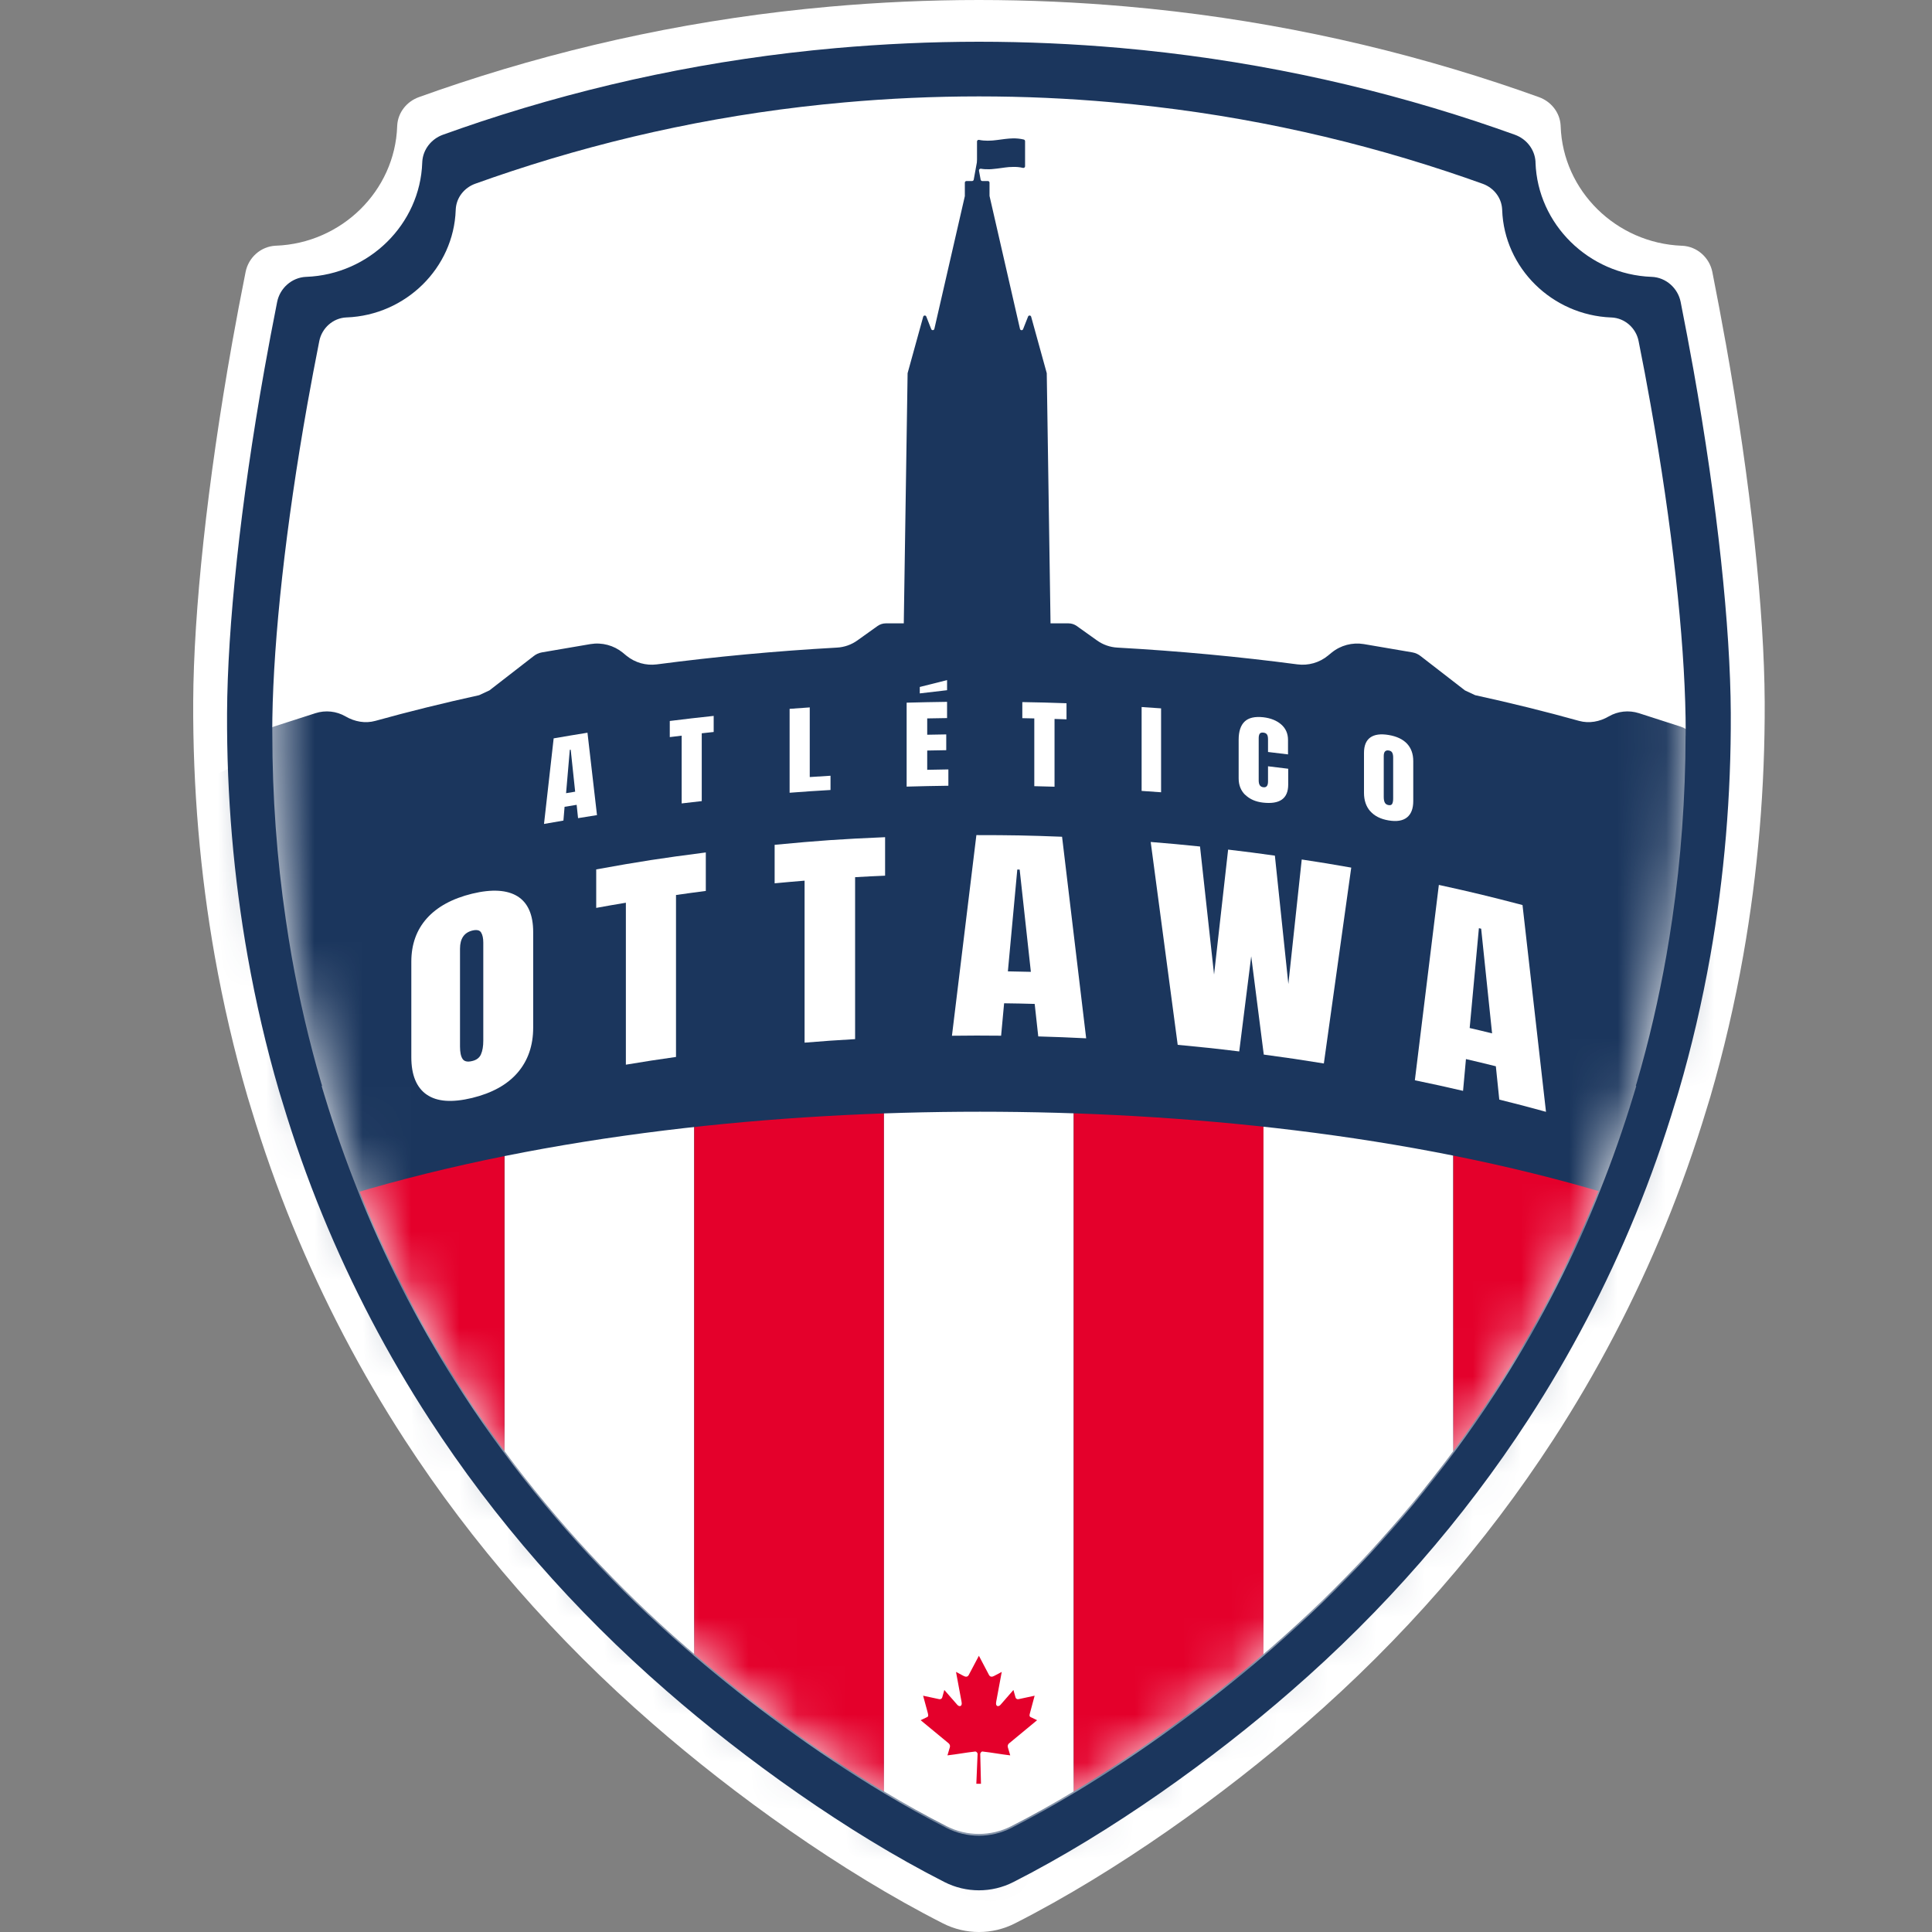 <svg width="40" height="40" viewBox="0 0 40 40" fill="none" xmlns="http://www.w3.org/2000/svg">
<rect x="0" y="0" width="40" height="40" fill="#808080" stroke="none"/>
<path d="M35.726 7.085C35.641 6.607 35.549 6.122 35.452 5.63C35.392 5.333 35.137 5.102 34.828 5.088C34.826 5.088 34.824 5.088 34.821 5.088C33.46 5.035 32.358 3.949 32.312 2.616C32.312 2.609 32.312 2.603 32.311 2.596C32.296 2.331 32.116 2.102 31.862 2.011C31.587 1.912 31.31 1.816 31.031 1.724C28.575 0.913 26.002 0.369 23.319 0.134C22.317 0.046 21.3 0 20.267 0C19.235 0 18.19 0.047 17.175 0.138C14.506 0.375 11.947 0.917 9.504 1.724C9.225 1.816 8.948 1.912 8.673 2.011C8.419 2.102 8.239 2.331 8.224 2.596C8.224 2.603 8.224 2.609 8.223 2.616C8.177 3.949 7.075 5.035 5.714 5.087C5.712 5.087 5.709 5.087 5.708 5.087C5.398 5.102 5.144 5.332 5.085 5.63C4.986 6.121 4.895 6.607 4.809 7.085C4.287 10.018 4.009 12.668 4 14.524C3.992 16.315 4.142 18.077 4.446 19.794C4.622 20.782 4.848 21.755 5.126 22.709C5.15 22.791 5.177 22.872 5.201 22.955C5.451 23.779 5.737 24.59 6.062 25.384C6.696 26.928 7.47 28.41 8.379 29.809C9.778 31.963 11.502 33.94 13.507 35.684C15.191 37.154 17.408 38.748 19.522 39.821C19.99 40.06 20.546 40.06 21.014 39.821C23.127 38.748 25.345 37.154 27.029 35.684C29.034 33.94 30.758 31.963 32.157 29.809C33.068 28.407 33.843 26.921 34.478 25.373C34.801 24.583 35.087 23.776 35.335 22.955C35.36 22.874 35.386 22.792 35.41 22.71C35.689 21.752 35.916 20.774 36.092 19.782C36.395 18.069 36.544 16.311 36.536 14.525C36.527 12.668 36.25 10.018 35.727 7.085H35.726Z" fill="white"/>
<path d="M34.962 14.83C34.935 13.165 34.686 10.858 34.233 8.316C34.156 7.884 34.073 7.445 33.985 7.001C33.931 6.733 33.701 6.524 33.422 6.511C33.419 6.511 33.418 6.511 33.416 6.511C32.186 6.464 31.19 5.483 31.149 4.278C31.149 4.272 31.149 4.266 31.148 4.26C31.134 4.021 30.972 3.813 30.743 3.731C30.494 3.642 30.244 3.555 29.992 3.472C27.773 2.739 25.448 2.247 23.024 2.035C22.119 1.956 21.199 1.914 20.267 1.914C19.334 1.914 18.39 1.956 17.473 2.038C15.062 2.253 12.749 2.742 10.542 3.472C10.29 3.555 10.04 3.641 9.791 3.731C9.562 3.813 9.399 4.021 9.386 4.26C9.386 4.266 9.386 4.272 9.385 4.278C9.343 5.482 8.348 6.464 7.118 6.511C7.116 6.511 7.114 6.511 7.112 6.511C6.833 6.524 6.602 6.733 6.549 7.001C6.46 7.445 6.377 7.884 6.3 8.316C5.846 10.863 5.597 13.174 5.571 14.84C5.57 14.906 5.569 14.973 5.569 15.037C5.561 16.654 5.696 18.247 5.972 19.798C6.13 20.691 6.335 21.569 6.586 22.431C6.592 22.452 6.599 22.472 6.605 22.493C6.602 22.494 6.599 22.495 6.596 22.497C6.614 22.561 6.635 22.624 6.654 22.688C6.88 23.433 7.138 24.165 7.433 24.883C8.005 26.278 8.705 27.616 9.526 28.881C9.796 29.297 10.081 29.706 10.378 30.107C10.378 30.107 10.379 30.109 10.379 30.109C11.47 31.582 12.736 32.95 14.159 34.188C14.216 34.238 14.275 34.288 14.333 34.339C14.333 34.339 14.334 34.339 14.335 34.34C15.48 35.323 16.874 36.353 18.288 37.201C18.288 37.201 18.289 37.201 18.289 37.202C18.724 37.463 19.16 37.707 19.592 37.927C20.015 38.141 20.517 38.141 20.941 37.927C21.372 37.707 21.809 37.463 22.243 37.202C22.243 37.202 22.244 37.202 22.245 37.201C23.66 36.353 25.052 35.323 26.198 34.34C26.198 34.34 26.199 34.339 26.2 34.339C26.258 34.289 26.317 34.238 26.374 34.188C27.797 32.95 29.062 31.582 30.153 30.109C30.153 30.109 30.154 30.108 30.154 30.107C30.451 29.706 30.736 29.297 31.006 28.881C31.829 27.613 32.531 26.271 33.104 24.872C33.397 24.159 33.654 23.43 33.878 22.688C33.897 22.623 33.917 22.56 33.937 22.496C33.934 22.495 33.93 22.494 33.927 22.493C33.933 22.472 33.94 22.452 33.946 22.431C34.198 21.565 34.403 20.683 34.562 19.786C34.836 18.239 34.97 16.65 34.963 15.036C34.963 14.968 34.961 14.899 34.96 14.828L34.962 14.83Z" fill="white"/>
<mask id="mask0_5005_2596" style="mask-type:luminance" maskUnits="userSpaceOnUse" x="5" y="1" width="30" height="38">
<path d="M34.962 14.83C34.935 13.165 34.686 10.858 34.233 8.316C34.156 7.884 34.073 7.445 33.985 7.001C33.931 6.733 33.701 6.524 33.422 6.511C33.419 6.511 33.418 6.511 33.416 6.511C32.186 6.464 31.19 5.483 31.149 4.278C31.149 4.272 31.149 4.266 31.148 4.26C31.134 4.021 30.972 3.813 30.743 3.731C30.494 3.642 30.244 3.555 29.992 3.472C27.773 2.739 25.448 2.247 23.024 2.035C22.119 1.956 21.199 1.914 20.267 1.914C19.334 1.914 18.39 1.956 17.473 2.038C15.062 2.253 12.749 2.742 10.542 3.472C10.29 3.555 10.04 3.641 9.791 3.731C9.562 3.813 9.399 4.021 9.386 4.26C9.386 4.266 9.386 4.272 9.385 4.278C9.343 5.482 8.348 6.464 7.118 6.511C7.116 6.511 7.114 6.511 7.112 6.511C6.833 6.524 6.602 6.733 6.549 7.001C6.46 7.445 6.377 7.884 6.3 8.316C5.846 10.863 5.597 13.174 5.571 14.84C5.57 14.906 5.569 14.973 5.569 15.037C5.561 16.654 5.696 18.247 5.972 19.798C6.13 20.691 6.335 21.569 6.586 22.431C6.592 22.452 6.599 22.472 6.605 22.493C6.602 22.494 6.599 22.495 6.596 22.497C6.614 22.561 6.635 22.624 6.654 22.688C6.88 23.433 7.138 24.165 7.433 24.883C8.005 26.278 8.705 27.616 9.526 28.881C9.796 29.297 10.081 29.706 10.378 30.107C10.378 30.107 10.379 30.109 10.379 30.109C11.47 31.582 12.736 32.95 14.159 34.188C14.216 34.238 14.275 34.288 14.333 34.339C14.333 34.339 14.334 34.339 14.335 34.34C15.48 35.323 16.874 36.353 18.288 37.201C18.288 37.201 18.289 37.201 18.289 37.202C18.724 37.463 19.16 37.707 19.592 37.927C20.015 38.141 20.517 38.141 20.941 37.927C21.372 37.707 21.809 37.463 22.243 37.202C22.243 37.202 22.244 37.202 22.245 37.201C23.66 36.353 25.052 35.323 26.198 34.34C26.198 34.34 26.199 34.339 26.2 34.339C26.258 34.289 26.317 34.238 26.374 34.188C27.797 32.95 29.062 31.582 30.153 30.109C30.153 30.109 30.154 30.108 30.154 30.107C30.451 29.706 30.736 29.297 31.006 28.881C31.829 27.613 32.531 26.271 33.104 24.872C33.397 24.159 33.654 23.43 33.878 22.688C33.897 22.623 33.917 22.56 33.937 22.496C33.934 22.495 33.93 22.494 33.927 22.493C33.933 22.472 33.94 22.452 33.946 22.431C34.198 21.565 34.403 20.683 34.562 19.786C34.836 18.239 34.97 16.65 34.963 15.036C34.963 14.968 34.961 14.899 34.96 14.828L34.962 14.83Z" fill="white"/>
</mask>
<g mask="url(#mask0_5005_2596)">
<path d="M38.522 17.184C37.698 16.749 36.805 16.343 35.85 15.97C35.787 15.945 35.729 15.907 35.68 15.859L34.995 15.166C34.94 15.11 34.872 15.068 34.796 15.044L33.933 14.766C33.724 14.699 33.496 14.723 33.307 14.833C33.12 14.942 32.901 14.983 32.692 14.925C31.997 14.731 31.279 14.554 30.542 14.393C30.47 14.36 30.401 14.328 30.33 14.294L29.417 13.587C29.367 13.546 29.306 13.518 29.243 13.507L28.236 13.335C27.998 13.296 27.756 13.36 27.57 13.512L27.493 13.575C27.316 13.72 27.087 13.785 26.86 13.755C25.654 13.596 24.41 13.479 23.136 13.408C22.982 13.4 22.835 13.348 22.71 13.258C22.569 13.158 22.392 13.031 22.292 12.96C22.242 12.925 22.184 12.906 22.122 12.906H21.75L21.748 12.764L21.672 7.728C21.672 7.728 21.671 7.722 21.67 7.719L21.349 6.557C21.34 6.526 21.297 6.524 21.285 6.554L21.182 6.815C21.17 6.846 21.126 6.842 21.118 6.811L20.488 4.061C20.488 4.061 20.488 4.055 20.487 4.052V3.782C20.487 3.763 20.472 3.748 20.453 3.748H20.336C20.32 3.748 20.306 3.735 20.303 3.72L20.269 3.534C20.264 3.51 20.286 3.49 20.309 3.493C20.364 3.503 20.419 3.505 20.472 3.504C20.502 3.504 20.531 3.503 20.559 3.499C20.671 3.49 20.779 3.469 20.89 3.459C20.903 3.459 20.915 3.458 20.928 3.458C20.942 3.457 20.957 3.456 20.971 3.456C21.04 3.454 21.108 3.459 21.179 3.476C21.201 3.481 21.223 3.465 21.223 3.443V2.923C21.223 2.907 21.212 2.893 21.197 2.889C21.12 2.87 21.046 2.864 20.972 2.865C20.945 2.865 20.918 2.867 20.891 2.869C20.78 2.878 20.671 2.898 20.56 2.908C20.551 2.909 20.541 2.909 20.532 2.91C20.505 2.912 20.477 2.913 20.45 2.913C20.392 2.913 20.332 2.909 20.27 2.896C20.249 2.892 20.228 2.907 20.228 2.929V3.301L20.225 3.363L20.16 3.72C20.157 3.735 20.143 3.748 20.127 3.748H20.01C19.991 3.748 19.976 3.763 19.976 3.782V4.053C19.976 4.053 19.976 4.058 19.976 4.061L19.345 6.809C19.337 6.842 19.292 6.845 19.28 6.814L19.178 6.554C19.166 6.524 19.123 6.526 19.114 6.557L18.793 7.719C18.793 7.719 18.792 7.724 18.791 7.727L18.714 12.764L18.712 12.906H18.34C18.279 12.906 18.22 12.925 18.17 12.96C18.071 13.032 17.893 13.158 17.753 13.258C17.628 13.348 17.48 13.4 17.327 13.408C16.053 13.479 14.808 13.596 13.602 13.755C13.375 13.785 13.146 13.72 12.969 13.575L12.893 13.512C12.707 13.361 12.464 13.296 12.226 13.335L11.219 13.507C11.156 13.518 11.095 13.546 11.045 13.587L10.133 14.294C10.061 14.328 9.992 14.36 9.92 14.393C9.183 14.555 8.465 14.732 7.771 14.925C7.562 14.983 7.343 14.942 7.155 14.833C6.966 14.723 6.738 14.699 6.53 14.766L5.666 15.044C5.591 15.069 5.523 15.11 5.467 15.166L4.782 15.859C4.734 15.907 4.676 15.946 4.612 15.97C3.657 16.343 2.764 16.749 1.941 17.184V39.805H38.521V17.184H38.522Z" fill="#1B365D"/>
<path d="M14.199 34.096C14.256 34.145 14.315 34.195 14.373 34.245V20.947C13.036 21.103 11.725 21.31 10.445 21.566V30.044C11.528 31.508 12.785 32.866 14.199 34.096H14.199Z" fill="white"/>
<path d="M18.301 37.089V20.645C16.971 20.695 15.661 20.797 14.374 20.947V34.246C15.512 35.222 16.896 36.246 18.301 37.089Z" fill="#E4002B"/>
<path d="M14.375 34.246V20.947C14.375 20.947 14.374 20.947 14.373 20.947V34.245C14.373 34.245 14.374 34.246 14.375 34.246Z" fill="#D82628"/>
<path d="M7.519 24.853C8.087 26.239 8.782 27.569 9.598 28.825C9.867 29.238 10.149 29.644 10.444 30.043V21.567C9.16 21.825 7.905 22.13 6.688 22.483C6.707 22.546 6.727 22.61 6.746 22.673C6.97 23.414 7.227 24.141 7.519 24.853Z" fill="#E4002B"/>
<path d="M10.446 30.044V21.566H10.444V30.042C10.444 30.042 10.445 30.044 10.446 30.044Z" fill="#D82628"/>
<path d="M19.598 37.809C20.017 38.023 20.516 38.023 20.937 37.809C21.365 37.592 21.799 37.349 22.23 37.089V20.644C21.58 20.619 20.926 20.605 20.267 20.605C19.607 20.605 18.953 20.619 18.303 20.644V37.089C18.735 37.348 19.168 37.591 19.598 37.809Z" fill="white"/>
<path d="M18.303 37.09V20.644C18.303 20.644 18.302 20.644 18.302 20.644V37.088H18.303V37.09Z" fill="white"/>
<path d="M26.159 34.246V20.946C24.872 20.797 23.562 20.695 22.231 20.644V37.088C23.636 36.246 25.021 35.222 26.159 34.246V34.246Z" fill="#E4002B"/>
<path d="M22.232 37.089V20.645C22.232 20.645 22.231 20.645 22.23 20.645V37.09H22.232V37.089Z" fill="#D82628"/>
<path d="M26.334 34.096C27.747 32.866 29.005 31.508 30.088 30.044V21.566C28.808 21.31 27.497 21.103 26.16 20.947V34.246C26.218 34.196 26.276 34.146 26.333 34.097L26.334 34.096Z" fill="white"/>
<path d="M26.161 34.245V20.946C26.161 20.946 26.16 20.946 26.159 20.946V34.246C26.159 34.246 26.16 34.245 26.161 34.245Z" fill="white"/>
<path d="M30.089 30.042C30.384 29.644 30.667 29.238 30.936 28.824C31.753 27.565 32.45 26.232 33.019 24.843C33.31 24.134 33.565 23.409 33.788 22.673C33.807 22.61 33.828 22.546 33.846 22.483C32.628 22.13 31.375 21.824 30.09 21.567V30.043L30.089 30.042Z" fill="#E4002B"/>
<path d="M30.089 30.042V21.566C30.089 21.566 30.088 21.566 30.088 21.566V30.044C30.088 30.044 30.088 30.043 30.089 30.042Z" fill="#D82628"/>
<path d="M20.288 16.743C19.145 16.743 17.988 16.784 16.828 16.865C15.477 17.006 14.169 17.153 12.954 17.297C10.432 17.685 7.954 18.281 5.63 19.106V19.111C5.63 19.111 5.215 19.665 7.241 24.732C11.389 23.482 16.098 23.017 20.289 23.017C24.479 23.017 29.158 23.478 33.294 24.718C33.79 23.463 34.571 21.271 34.941 19.104C30.37 17.484 25.206 16.744 20.288 16.744V16.743Z" fill="#1B365D"/>
</g>
<path d="M35.059 7.643C34.977 7.186 34.889 6.721 34.796 6.251C34.739 5.967 34.495 5.745 34.199 5.732C34.197 5.732 34.194 5.732 34.193 5.732C32.891 5.682 31.836 4.643 31.791 3.367C31.791 3.361 31.791 3.354 31.791 3.348C31.776 3.095 31.605 2.876 31.362 2.789C31.098 2.694 30.833 2.603 30.566 2.514C28.217 1.738 25.754 1.218 23.187 0.992C22.228 0.908 21.255 0.864 20.267 0.864C19.279 0.864 18.279 0.91 17.307 0.996C14.754 1.223 12.305 1.741 9.967 2.514C9.7 2.603 9.436 2.694 9.172 2.789C8.929 2.876 8.757 3.096 8.743 3.348C8.743 3.354 8.743 3.361 8.742 3.367C8.698 4.643 7.643 5.682 6.341 5.732C6.338 5.732 6.337 5.732 6.335 5.732C6.039 5.746 5.795 5.967 5.738 6.251C5.644 6.721 5.557 7.186 5.475 7.644C4.975 10.449 4.71 12.986 4.701 14.762C4.693 16.474 4.836 18.161 5.128 19.804C5.296 20.749 5.512 21.68 5.779 22.593C5.802 22.672 5.827 22.75 5.851 22.828C6.089 23.617 6.363 24.394 6.675 25.153C7.281 26.63 8.022 28.048 8.892 29.387C10.23 31.448 11.88 33.339 13.799 35.007C15.41 36.413 17.532 37.939 19.554 38.966C20.002 39.194 20.534 39.194 20.981 38.966C23.003 37.939 25.125 36.413 26.736 35.007C28.655 33.339 30.304 31.448 31.643 29.387C32.515 28.044 33.258 26.623 33.865 25.141C34.174 24.385 34.447 23.613 34.684 22.828C34.708 22.75 34.734 22.672 34.756 22.593C35.024 21.677 35.241 20.741 35.41 19.792C35.7 18.153 35.842 16.471 35.834 14.762C35.825 12.985 35.559 10.449 35.059 7.642L35.059 7.643ZM34.898 15.233C34.895 16.514 34.803 17.779 34.623 19.019C34.585 19.276 34.545 19.532 34.5 19.787C34.342 20.679 34.138 21.559 33.886 22.421C33.88 22.441 33.873 22.462 33.867 22.482C33.87 22.483 33.874 22.483 33.877 22.485C33.858 22.549 33.838 22.612 33.819 22.676C33.615 23.349 33.382 24.012 33.122 24.663C33.097 24.726 33.074 24.788 33.048 24.85C32.478 26.243 31.779 27.579 30.96 28.84C30.691 29.255 30.408 29.662 30.112 30.062C30.112 30.062 30.111 30.063 30.11 30.064C29.025 31.53 27.765 32.892 26.349 34.124C26.292 34.174 26.233 34.224 26.175 34.274C26.175 34.274 26.174 34.275 26.173 34.276C25.033 35.254 23.645 36.28 22.237 37.124H22.236C21.803 37.384 21.369 37.628 20.939 37.846C20.518 38.06 20.018 38.06 19.597 37.846C19.167 37.628 18.733 37.385 18.3 37.125C18.3 37.125 18.299 37.125 18.299 37.124C16.891 36.28 15.503 35.254 14.363 34.276L14.361 34.274C14.303 34.224 14.244 34.174 14.187 34.124C12.771 32.893 11.511 31.531 10.425 30.064C10.425 30.064 10.425 30.062 10.424 30.062C10.128 29.663 9.845 29.256 9.576 28.84C8.758 27.582 8.062 26.25 7.492 24.861C7.467 24.799 7.442 24.737 7.418 24.675C7.157 24.02 6.922 23.353 6.717 22.676C6.698 22.612 6.678 22.549 6.659 22.485C6.662 22.484 6.665 22.483 6.669 22.482C6.663 22.462 6.656 22.441 6.65 22.421C6.4 21.562 6.196 20.688 6.038 19.798C5.993 19.544 5.954 19.289 5.916 19.032C5.731 17.772 5.638 16.486 5.638 15.184C5.638 15.142 5.637 15.1 5.637 15.059C5.637 14.995 5.638 14.929 5.639 14.862C5.665 13.205 5.913 10.904 6.364 8.368C6.441 7.938 6.523 7.501 6.611 7.059C6.665 6.792 6.894 6.584 7.172 6.572C7.173 6.572 7.176 6.572 7.178 6.572C8.402 6.524 9.393 5.548 9.435 4.349C9.435 4.343 9.435 4.337 9.436 4.331C9.449 4.092 9.61 3.887 9.839 3.804C10.087 3.715 10.335 3.629 10.587 3.546C12.784 2.82 15.086 2.333 17.486 2.12C18.4 2.038 19.327 1.996 20.268 1.996C21.21 1.996 22.112 2.037 23.013 2.117C25.427 2.328 27.741 2.817 29.949 3.547C30.2 3.63 30.449 3.716 30.697 3.805C30.926 3.887 31.087 4.093 31.1 4.331C31.1 4.337 31.1 4.343 31.101 4.349C31.143 5.548 32.134 6.525 33.358 6.573C33.36 6.573 33.362 6.573 33.364 6.573C33.642 6.585 33.872 6.793 33.925 7.06C34.014 7.502 34.096 7.938 34.172 8.368C34.623 10.899 34.871 13.196 34.898 14.853C34.899 14.923 34.9 14.992 34.9 15.06C34.9 15.118 34.899 15.176 34.899 15.234L34.898 15.233Z" fill="#1B365D"/>
<path d="M8.836 22.664C8.623 22.517 8.516 22.258 8.516 21.888V19.911C8.516 19.553 8.623 19.254 8.836 19.015C9.049 18.776 9.362 18.604 9.774 18.503C10.187 18.403 10.501 18.424 10.716 18.558C10.931 18.693 11.039 18.94 11.039 19.298V21.274C11.039 21.648 10.931 21.959 10.716 22.209C10.5 22.459 10.186 22.631 9.774 22.732C9.361 22.831 9.049 22.811 8.836 22.663V22.664ZM9.958 21.828C9.99 21.756 10.006 21.662 10.006 21.546V19.516C10.006 19.426 9.991 19.356 9.961 19.307C9.932 19.258 9.87 19.244 9.78 19.266C9.609 19.308 9.524 19.434 9.524 19.643V21.668C9.524 21.787 9.542 21.872 9.578 21.925C9.613 21.977 9.679 21.991 9.774 21.968C9.866 21.947 9.927 21.9 9.959 21.827L9.958 21.828Z" fill="white"/>
<path d="M12.958 22.043C12.958 20.926 12.958 19.808 12.958 18.69C12.712 18.731 12.589 18.752 12.344 18.797V18C13.248 17.836 13.702 17.766 14.613 17.649V18.446C14.366 18.478 14.242 18.495 13.996 18.53C13.996 19.647 13.996 20.765 13.996 21.883C13.58 21.942 13.372 21.974 12.958 22.043Z" fill="white"/>
<path d="M16.658 21.587C16.658 20.469 16.658 19.351 16.658 18.233C16.41 18.254 16.286 18.264 16.038 18.288V17.491C16.951 17.404 17.409 17.372 18.325 17.333V18.13C18.076 18.14 17.952 18.147 17.704 18.161C17.704 19.278 17.704 20.396 17.704 21.514C17.285 21.538 17.076 21.553 16.658 21.587Z" fill="white"/>
<path d="M19.709 21.445C19.877 20.06 20.046 18.675 20.215 17.29C20.924 17.29 21.279 17.296 21.989 17.324C22.155 18.715 22.322 20.105 22.488 21.497C22.091 21.477 21.893 21.47 21.496 21.458C21.466 21.189 21.452 21.054 21.422 20.785C21.169 20.778 21.042 20.775 20.789 20.772C20.764 21.041 20.752 21.175 20.727 21.443C20.32 21.439 20.116 21.439 19.71 21.444L19.709 21.445ZM20.867 20.111C21.058 20.114 21.152 20.116 21.343 20.121C21.251 19.274 21.204 18.85 21.111 18.004C21.092 18.004 21.082 18.004 21.062 18.003C20.984 18.846 20.945 19.268 20.867 20.112V20.111Z" fill="white"/>
<path d="M24.383 21.632C24.197 20.233 24.01 18.833 23.824 17.432C24.232 17.465 24.436 17.484 24.845 17.526C24.961 18.586 25.019 19.116 25.136 20.177C25.252 19.141 25.31 18.624 25.427 17.59C25.815 17.636 26.008 17.661 26.395 17.715C26.506 18.778 26.562 19.309 26.674 20.373C26.785 19.342 26.84 18.826 26.951 17.795C27.362 17.857 27.567 17.891 27.976 17.963C27.787 19.315 27.598 20.666 27.409 22.018C26.913 21.938 26.664 21.901 26.165 21.834C26.06 21.02 26.009 20.613 25.905 19.799C25.806 20.587 25.756 20.981 25.657 21.769C25.148 21.707 24.893 21.68 24.383 21.632Z" fill="white"/>
<path d="M29.293 22.366C29.459 21.018 29.624 19.67 29.79 18.321C30.486 18.474 30.832 18.557 31.522 18.738C31.684 20.164 31.846 21.591 32.008 23.019C31.622 22.913 31.429 22.862 31.041 22.766C31.013 22.49 30.998 22.352 30.97 22.076C30.723 22.015 30.599 21.985 30.351 21.927C30.327 22.19 30.316 22.322 30.291 22.585C29.893 22.493 29.693 22.449 29.293 22.366V22.366ZM30.428 21.284C30.614 21.327 30.707 21.349 30.892 21.395C30.802 20.528 30.757 20.095 30.666 19.228C30.647 19.224 30.638 19.221 30.619 19.217C30.542 20.043 30.505 20.457 30.428 21.284Z" fill="white"/>
<path d="M11.263 17.06C11.343 16.35 11.383 15.996 11.463 15.287C11.743 15.239 11.883 15.215 12.163 15.17C12.242 15.852 12.282 16.194 12.36 16.876C12.203 16.9 12.124 16.913 11.968 16.939C11.957 16.828 11.951 16.773 11.939 16.663C11.839 16.679 11.789 16.688 11.689 16.704C11.679 16.818 11.675 16.875 11.665 16.989C11.505 17.017 11.424 17.031 11.263 17.059V17.06ZM11.72 16.422C11.795 16.409 11.833 16.403 11.908 16.391C11.871 16.043 11.852 15.87 11.816 15.522C11.808 15.524 11.805 15.525 11.797 15.525C11.766 15.884 11.751 16.064 11.72 16.422Z" fill="white"/>
<path d="M14.113 16.634V15.231C14.014 15.243 13.965 15.249 13.867 15.261V14.927C14.23 14.882 14.413 14.861 14.776 14.822C14.776 14.955 14.776 15.022 14.776 15.155C14.677 15.165 14.628 15.171 14.529 15.182C14.529 15.744 14.529 16.024 14.529 16.586C14.363 16.605 14.28 16.614 14.113 16.634Z" fill="white"/>
<path d="M16.348 16.414C16.348 15.719 16.348 15.371 16.348 14.676C16.515 14.663 16.598 14.657 16.765 14.646C16.765 15.223 16.765 15.511 16.765 16.088C16.937 16.076 17.023 16.071 17.195 16.061V16.356C16.856 16.376 16.686 16.387 16.348 16.413V16.414Z" fill="white"/>
<path d="M18.771 16.286C18.771 15.591 18.771 15.243 18.771 14.548C19.106 14.539 19.273 14.536 19.608 14.531V14.867C19.443 14.869 19.362 14.87 19.197 14.874V15.212C19.355 15.209 19.434 15.207 19.591 15.205C19.591 15.336 19.591 15.401 19.591 15.532C19.433 15.534 19.354 15.535 19.197 15.539V15.938C19.372 15.934 19.459 15.932 19.635 15.93V16.268C19.289 16.273 19.117 16.276 18.771 16.286ZM19.043 14.357V14.223C19.27 14.165 19.382 14.137 19.608 14.081V14.29C19.382 14.316 19.27 14.328 19.043 14.356V14.357Z" fill="white"/>
<path d="M21.414 16.278V14.874C21.315 14.872 21.265 14.871 21.166 14.869V14.536C21.532 14.542 21.715 14.547 22.081 14.56V14.893C21.982 14.889 21.932 14.888 21.833 14.885V16.288C21.666 16.283 21.582 16.281 21.415 16.277L21.414 16.278Z" fill="white"/>
<path d="M23.636 16.375V14.638C23.797 14.648 23.878 14.654 24.039 14.666V16.403C23.878 16.391 23.797 16.386 23.636 16.375Z" fill="white"/>
<path d="M25.782 16.459C25.691 16.37 25.645 16.256 25.645 16.117V15.316C25.645 15.144 25.686 15.017 25.769 14.939C25.851 14.86 25.98 14.831 26.156 14.85C26.309 14.868 26.433 14.918 26.526 14.999C26.62 15.081 26.667 15.188 26.667 15.32V15.619C26.501 15.598 26.419 15.588 26.253 15.569V15.312C26.253 15.261 26.246 15.226 26.231 15.206C26.217 15.185 26.192 15.172 26.157 15.168C26.119 15.164 26.094 15.172 26.08 15.192C26.067 15.212 26.06 15.243 26.06 15.285C26.06 15.634 26.06 15.808 26.06 16.157C26.06 16.203 26.068 16.237 26.084 16.26C26.1 16.282 26.124 16.296 26.157 16.299C26.221 16.307 26.253 16.267 26.253 16.179V15.865C26.42 15.885 26.504 15.895 26.671 15.916V16.243C26.671 16.534 26.497 16.657 26.147 16.617C25.995 16.599 25.874 16.546 25.782 16.456V16.459Z" fill="white"/>
<path d="M28.37 16.797C28.283 16.697 28.24 16.57 28.24 16.415V15.588C28.24 15.438 28.283 15.332 28.37 15.269C28.457 15.207 28.583 15.189 28.75 15.217C28.917 15.245 29.044 15.305 29.13 15.396C29.216 15.488 29.26 15.608 29.26 15.758V16.585C29.26 16.741 29.217 16.854 29.13 16.924C29.044 16.993 28.917 17.014 28.75 16.986C28.583 16.958 28.457 16.894 28.37 16.795V16.797ZM28.825 16.64C28.838 16.615 28.844 16.579 28.844 16.53V15.681C28.844 15.643 28.838 15.612 28.826 15.586C28.814 15.56 28.79 15.544 28.753 15.538C28.684 15.527 28.649 15.565 28.649 15.652V16.5C28.649 16.55 28.656 16.589 28.671 16.617C28.685 16.645 28.712 16.663 28.75 16.669C28.787 16.675 28.812 16.666 28.825 16.641V16.64Z" fill="white"/>
<path d="M20.894 36.093L21.472 35.615L21.352 35.557C21.299 35.538 21.314 35.508 21.333 35.435L21.421 35.108L21.085 35.18C21.052 35.185 21.03 35.163 21.025 35.143L20.982 34.989L20.717 35.293C20.679 35.341 20.602 35.341 20.626 35.229L20.74 34.615L20.587 34.696C20.544 34.72 20.502 34.724 20.477 34.68L20.267 34.281L20.056 34.68C20.032 34.724 19.989 34.72 19.946 34.696L19.793 34.615L19.907 35.229C19.932 35.341 19.855 35.341 19.817 35.293L19.551 34.989L19.508 35.143C19.503 35.163 19.48 35.185 19.449 35.18L19.112 35.108L19.201 35.435C19.219 35.508 19.234 35.538 19.182 35.557L19.061 35.615L19.64 36.093C19.663 36.112 19.675 36.144 19.666 36.174L19.616 36.343C19.816 36.32 19.994 36.285 20.193 36.263C20.211 36.261 20.24 36.29 20.24 36.311L20.214 36.931H20.31L20.295 36.313C20.295 36.292 20.322 36.261 20.339 36.263C20.539 36.285 20.717 36.32 20.916 36.343L20.866 36.174C20.858 36.145 20.869 36.112 20.893 36.093H20.894Z" fill="#E4002B"/>
</svg>
